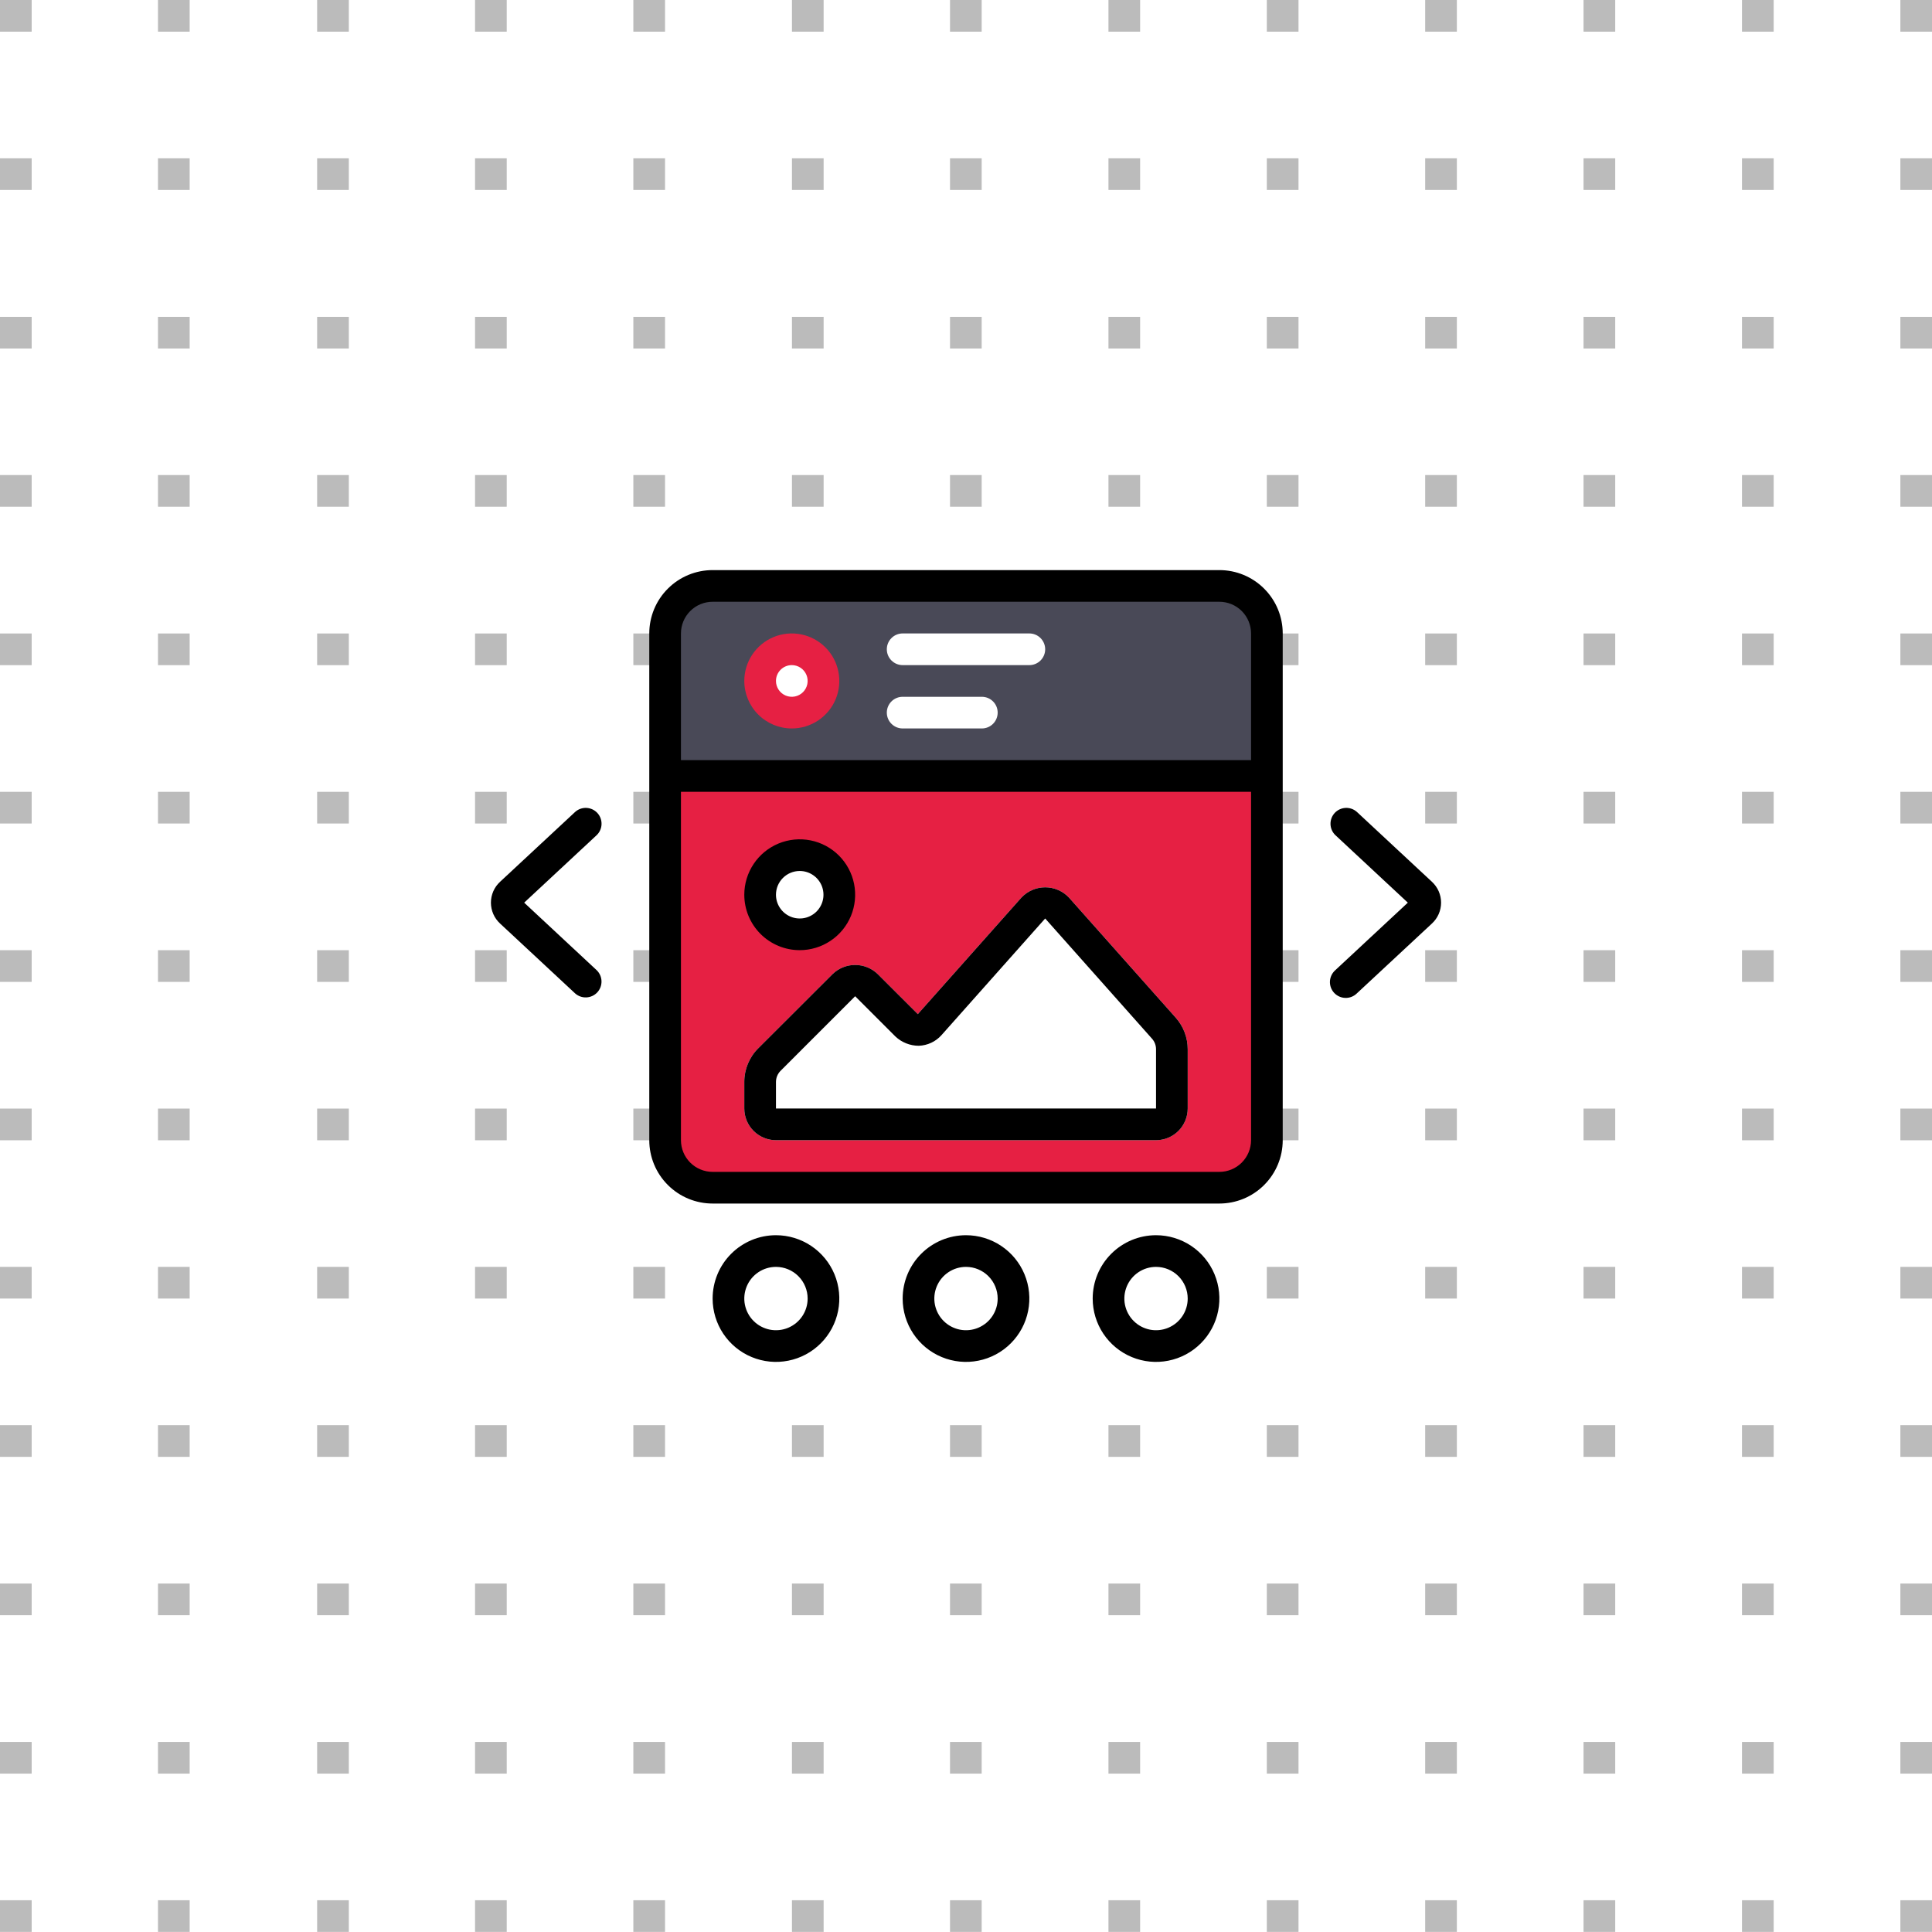 <svg width="122" height="122" viewBox="0 0 122 122" fill="none" xmlns="http://www.w3.org/2000/svg">
<rect width="122" height="122" fill="white"/>
<g clip-path="url(#clip0_1290_41072)">
<rect width="2" height="2" fill="#BBBBBB"/>
<rect width="2" height="2" transform="translate(9.977)" fill="#BBBBBB"/>
<rect width="2" height="2" transform="translate(20.027)" fill="#BBBBBB"/>
<rect width="2" height="2" transform="translate(29.998)" fill="#BBBBBB"/>
<rect width="2" height="2" transform="translate(39.994)" fill="#BBBBBB"/>
<rect width="2" height="2" transform="translate(50.01)" fill="#BBBBBB"/>
<rect width="2" height="2" transform="translate(59.99)" fill="#BBBBBB"/>
<rect width="2" height="2" transform="translate(69.996)" fill="#BBBBBB"/>
<rect width="2" height="2" transform="translate(79.996)" fill="#BBBBBB"/>
<rect width="2" height="2" transform="translate(89.996)" fill="#BBBBBB"/>
<rect width="2" height="2" transform="translate(99.996)" fill="#BBBBBB"/>
<rect width="2" height="2" transform="translate(110.002)" fill="#BBBBBB"/>
<rect width="2" height="2" transform="translate(120.002)" fill="#BBBBBB"/>
<rect width="2" height="2" transform="translate(0 9.996)" fill="#BBBBBB"/>
<rect width="2" height="2" transform="translate(9.977 9.996)" fill="#BBBBBB"/>
<rect width="2" height="2" transform="translate(59.99 9.996)" fill="#BBBBBB"/>
<rect width="2" height="2" transform="translate(69.996 9.996)" fill="#BBBBBB"/>
<rect width="2" height="2" transform="translate(79.996 9.996)" fill="#BBBBBB"/>
<rect width="2" height="2" transform="translate(89.996 9.996)" fill="#BBBBBB"/>
<rect width="2" height="2" transform="translate(20.027 9.996)" fill="#BBBBBB"/>
<rect width="2" height="2" transform="translate(29.998 9.996)" fill="#BBBBBB"/>
<rect width="2" height="2" transform="translate(39.994 9.996)" fill="#BBBBBB"/>
<rect width="2" height="2" transform="translate(50.01 9.996)" fill="#BBBBBB"/>
<rect width="2" height="2" transform="translate(99.996 9.996)" fill="#BBBBBB"/>
<rect width="2" height="2" transform="translate(110.002 9.996)" fill="#BBBBBB"/>
<rect width="2" height="2" transform="translate(59.99 20.008)" fill="#BBBBBB"/>
<rect width="2" height="2" transform="translate(69.996 20.008)" fill="#BBBBBB"/>
<rect width="2" height="2" transform="translate(79.996 20.008)" fill="#BBBBBB"/>
<rect width="2" height="2" transform="translate(89.996 20.008)" fill="#BBBBBB"/>
<rect width="2" height="2" transform="translate(120.002 9.996)" fill="#BBBBBB"/>
<rect width="2" height="2" transform="translate(0 20.008)" fill="#BBBBBB"/>
<rect width="2" height="2" transform="translate(9.977 20.008)" fill="#BBBBBB"/>
<rect width="2" height="2" transform="translate(20.027 20.008)" fill="#BBBBBB"/>
<rect width="2" height="2" transform="translate(29.998 20.008)" fill="#BBBBBB"/>
<rect width="2" height="2" transform="translate(59.99 29.998)" fill="#BBBBBB"/>
<rect width="2" height="2" transform="translate(69.996 29.998)" fill="#BBBBBB"/>
<rect width="2" height="2" transform="translate(79.996 29.998)" fill="#BBBBBB"/>
<rect width="2" height="2" transform="translate(89.996 29.998)" fill="#BBBBBB"/>
<rect width="2" height="2" transform="translate(39.994 20.008)" fill="#BBBBBB"/>
<rect width="2" height="2" transform="translate(50.01 20.008)" fill="#BBBBBB"/>
<rect width="2" height="2" transform="translate(99.996 20.008)" fill="#BBBBBB"/>
<rect width="2" height="2" transform="translate(110.002 20.008)" fill="#BBBBBB"/>
<rect width="2" height="2" transform="translate(120.002 20.008)" fill="#BBBBBB"/>
<rect width="2" height="2" transform="translate(59.99 40.002)" fill="#BBBBBB"/>
<rect width="2" height="2" transform="translate(69.996 40.002)" fill="#BBBBBB"/>
<rect width="2" height="2" transform="translate(79.996 40.002)" fill="#BBBBBB"/>
<rect width="2" height="2" transform="translate(89.996 40.002)" fill="#BBBBBB"/>
<rect width="2" height="2" transform="translate(0 29.998)" fill="#BBBBBB"/>
<rect width="2" height="2" transform="translate(9.977 29.998)" fill="#BBBBBB"/>
<rect width="2" height="2" transform="translate(20.027 29.998)" fill="#BBBBBB"/>
<rect width="2" height="2" transform="translate(29.998 29.998)" fill="#BBBBBB"/>
<rect width="2" height="2" transform="translate(39.994 29.998)" fill="#BBBBBB"/>
<rect width="2" height="2" transform="translate(50.01 29.998)" fill="#BBBBBB"/>
<rect width="2" height="2" transform="translate(59.99 50.002)" fill="#BBBBBB"/>
<rect width="2" height="2" transform="translate(69.996 50.002)" fill="#BBBBBB"/>
<rect width="2" height="2" transform="translate(79.996 50.002)" fill="#BBBBBB"/>
<rect width="2" height="2" transform="translate(89.996 50.002)" fill="#BBBBBB"/>
<rect width="2" height="2" transform="translate(99.996 29.998)" fill="#BBBBBB"/>
<rect width="2" height="2" transform="translate(110.002 29.998)" fill="#BBBBBB"/>
<rect width="2" height="2" transform="translate(120.002 29.998)" fill="#BBBBBB"/>
<rect width="2" height="2" transform="translate(0 40.002)" fill="#BBBBBB"/>
<rect width="2" height="2" transform="translate(9.977 40.002)" fill="#BBBBBB"/>
<rect width="2" height="2" transform="translate(59.99 60.002)" fill="#BBBBBB"/>
<rect width="2" height="2" transform="translate(59.99 99.996)" fill="#BBBBBB"/>
<rect width="2" height="2" transform="translate(69.996 60.002)" fill="#BBBBBB"/>
<rect width="2" height="2" transform="translate(69.996 99.996)" fill="#BBBBBB"/>
<rect width="2" height="2" transform="translate(79.996 60.002)" fill="#BBBBBB"/>
<rect width="2" height="2" transform="translate(79.996 99.996)" fill="#BBBBBB"/>
<rect width="2" height="2" transform="translate(89.996 60.002)" fill="#BBBBBB"/>
<rect width="2" height="2" transform="translate(89.996 99.996)" fill="#BBBBBB"/>
<rect width="2" height="2" transform="translate(20.027 40.002)" fill="#BBBBBB"/>
<rect width="2" height="2" transform="translate(29.998 40.002)" fill="#BBBBBB"/>
<rect width="2" height="2" transform="translate(39.994 40.002)" fill="#BBBBBB"/>
<rect width="2" height="2" transform="translate(50.01 40.002)" fill="#BBBBBB"/>
<rect width="2" height="2" transform="translate(99.996 40.002)" fill="#BBBBBB"/>
<rect width="2" height="2" transform="translate(110.002 40.002)" fill="#BBBBBB"/>
<rect width="2" height="2" transform="translate(59.99 70.004)" fill="#BBBBBB"/>
<rect width="2" height="2" transform="translate(59.99 109.998)" fill="#BBBBBB"/>
<rect width="2" height="2" transform="translate(69.996 70.004)" fill="#BBBBBB"/>
<rect width="2" height="2" transform="translate(69.996 109.998)" fill="#BBBBBB"/>
<rect width="2" height="2" transform="translate(79.996 70.004)" fill="#BBBBBB"/>
<rect width="2" height="2" transform="translate(79.996 109.998)" fill="#BBBBBB"/>
<rect width="2" height="2" transform="translate(89.996 70.004)" fill="#BBBBBB"/>
<rect width="2" height="2" transform="translate(89.996 109.998)" fill="#BBBBBB"/>
<rect width="2" height="2" transform="translate(120.002 40.002)" fill="#BBBBBB"/>
<rect width="2" height="2" transform="translate(0 50.002)" fill="#BBBBBB"/>
<rect width="2" height="2" transform="translate(9.977 50.002)" fill="#BBBBBB"/>
<rect width="2" height="2" transform="translate(20.027 50.002)" fill="#BBBBBB"/>
<rect width="2" height="2" transform="translate(29.998 50.002)" fill="#BBBBBB"/>
<rect width="2" height="2" transform="translate(59.99 80)" fill="#BBBBBB"/>
<rect width="2" height="2" transform="translate(59.99 119.994)" fill="#BBBBBB"/>
<rect width="2" height="2" transform="translate(69.996 80)" fill="#BBBBBB"/>
<rect width="2" height="2" transform="translate(69.996 119.994)" fill="#BBBBBB"/>
<rect width="2" height="2" transform="translate(79.996 80)" fill="#BBBBBB"/>
<rect width="2" height="2" transform="translate(79.996 119.994)" fill="#BBBBBB"/>
<rect width="2" height="2" transform="translate(89.996 80)" fill="#BBBBBB"/>
<rect width="2" height="2" transform="translate(89.996 119.994)" fill="#BBBBBB"/>
<rect width="2" height="2" transform="translate(39.994 50.002)" fill="#BBBBBB"/>
<rect width="2" height="2" transform="translate(50.01 50.002)" fill="#BBBBBB"/>
<rect width="2" height="2" transform="translate(99.996 50.002)" fill="#BBBBBB"/>
<rect width="2" height="2" transform="translate(110.002 50.002)" fill="#BBBBBB"/>
<rect width="2" height="2" transform="translate(120.002 50.002)" fill="#BBBBBB"/>
<rect width="2" height="2" transform="translate(59.99 89.996)" fill="#BBBBBB"/>
<rect width="2" height="2" transform="translate(69.996 89.996)" fill="#BBBBBB"/>
<rect width="2" height="2" transform="translate(79.996 89.996)" fill="#BBBBBB"/>
<rect width="2" height="2" transform="translate(89.996 89.996)" fill="#BBBBBB"/>
<rect width="2" height="2" transform="translate(0 60.002)" fill="#BBBBBB"/>
<rect width="2" height="2" transform="translate(0 99.996)" fill="#BBBBBB"/>
<rect width="2" height="2" transform="translate(9.977 60.002)" fill="#BBBBBB"/>
<rect width="2" height="2" transform="translate(9.977 99.996)" fill="#BBBBBB"/>
<rect width="2" height="2" transform="translate(20.027 60.002)" fill="#BBBBBB"/>
<rect width="2" height="2" transform="translate(20.027 99.996)" fill="#BBBBBB"/>
<rect width="2" height="2" transform="translate(29.998 60.002)" fill="#BBBBBB"/>
<rect width="2" height="2" transform="translate(29.998 99.996)" fill="#BBBBBB"/>
<rect width="2" height="2" transform="translate(39.994 60.002)" fill="#BBBBBB"/>
<rect width="2" height="2" transform="translate(39.994 99.996)" fill="#BBBBBB"/>
<rect width="2" height="2" transform="translate(50.01 60.002)" fill="#BBBBBB"/>
<rect width="2" height="2" transform="translate(50.01 99.996)" fill="#BBBBBB"/>
<rect width="2" height="2" transform="translate(99.996 60.002)" fill="#BBBBBB"/>
<rect width="2" height="2" transform="translate(99.996 99.996)" fill="#BBBBBB"/>
<rect width="2" height="2" transform="translate(110.002 60.002)" fill="#BBBBBB"/>
<rect width="2" height="2" transform="translate(110.002 99.996)" fill="#BBBBBB"/>
<rect width="2" height="2" transform="translate(120.002 60.002)" fill="#BBBBBB"/>
<rect width="2" height="2" transform="translate(120.002 99.996)" fill="#BBBBBB"/>
<rect width="2" height="2" transform="translate(0 70.004)" fill="#BBBBBB"/>
<rect width="2" height="2" transform="translate(0 109.998)" fill="#BBBBBB"/>
<rect width="2" height="2" transform="translate(9.977 70.004)" fill="#BBBBBB"/>
<rect width="2" height="2" transform="translate(9.977 109.998)" fill="#BBBBBB"/>
<rect width="2" height="2" transform="translate(20.027 70.004)" fill="#BBBBBB"/>
<rect width="2" height="2" transform="translate(20.027 109.998)" fill="#BBBBBB"/>
<rect width="2" height="2" transform="translate(29.998 70.004)" fill="#BBBBBB"/>
<rect width="2" height="2" transform="translate(29.998 109.998)" fill="#BBBBBB"/>
<rect width="2" height="2" transform="translate(39.994 70.004)" fill="#BBBBBB"/>
<rect width="2" height="2" transform="translate(39.994 109.998)" fill="#BBBBBB"/>
<rect width="2" height="2" transform="translate(50.01 70.004)" fill="#BBBBBB"/>
<rect width="2" height="2" transform="translate(50.01 109.998)" fill="#BBBBBB"/>
<rect width="2" height="2" transform="translate(99.996 70.004)" fill="#BBBBBB"/>
<rect width="2" height="2" transform="translate(99.996 109.998)" fill="#BBBBBB"/>
<rect width="2" height="2" transform="translate(110.002 70.004)" fill="#BBBBBB"/>
<rect width="2" height="2" transform="translate(110.002 109.998)" fill="#BBBBBB"/>
<rect width="2" height="2" transform="translate(120.002 70.004)" fill="#BBBBBB"/>
<rect width="2" height="2" transform="translate(120.002 109.998)" fill="#BBBBBB"/>
<rect width="2" height="2" transform="translate(0 80)" fill="#BBBBBB"/>
<rect width="2" height="2" transform="translate(0 119.994)" fill="#BBBBBB"/>
<rect width="2" height="2" transform="translate(9.977 80)" fill="#BBBBBB"/>
<rect width="2" height="2" transform="translate(9.977 119.994)" fill="#BBBBBB"/>
<rect width="2" height="2" transform="translate(20.027 80)" fill="#BBBBBB"/>
<rect width="2" height="2" transform="translate(20.027 119.994)" fill="#BBBBBB"/>
<rect width="2" height="2" transform="translate(29.998 80)" fill="#BBBBBB"/>
<rect width="2" height="2" transform="translate(29.998 119.994)" fill="#BBBBBB"/>
<rect width="2" height="2" transform="translate(39.994 80)" fill="#BBBBBB"/>
<rect width="2" height="2" transform="translate(39.994 119.994)" fill="#BBBBBB"/>
<rect width="2" height="2" transform="translate(50.01 80)" fill="#BBBBBB"/>
<rect width="2" height="2" transform="translate(50.01 119.994)" fill="#BBBBBB"/>
<rect width="2" height="2" transform="translate(99.996 80)" fill="#BBBBBB"/>
<rect width="2" height="2" transform="translate(99.996 119.994)" fill="#BBBBBB"/>
<rect width="2" height="2" transform="translate(110.002 80)" fill="#BBBBBB"/>
<rect width="2" height="2" transform="translate(110.002 119.994)" fill="#BBBBBB"/>
<rect width="2" height="2" transform="translate(120.002 80)" fill="#BBBBBB"/>
<rect width="2" height="2" transform="translate(120.002 119.994)" fill="#BBBBBB"/>
<rect width="2" height="2" transform="translate(0 89.996)" fill="#BBBBBB"/>
<rect width="2" height="2" transform="translate(9.977 89.996)" fill="#BBBBBB"/>
<rect width="2" height="2" transform="translate(20.027 89.996)" fill="#BBBBBB"/>
<rect width="2" height="2" transform="translate(29.998 89.996)" fill="#BBBBBB"/>
<rect width="2" height="2" transform="translate(39.994 89.996)" fill="#BBBBBB"/>
<rect width="2" height="2" transform="translate(50.01 89.996)" fill="#BBBBBB"/>
<rect width="2" height="2" transform="translate(99.996 89.996)" fill="#BBBBBB"/>
<rect width="2" height="2" transform="translate(110.002 89.996)" fill="#BBBBBB"/>
<rect width="2" height="2" transform="translate(120.002 89.996)" fill="#BBBBBB"/>
</g>
<rect x="42" y="37" width="38" height="38" rx="3" fill="#E62043"/>
<rect x="42" y="37" width="38" height="12" rx="3" fill="#494957"/>
<circle cx="49" cy="82" r="3" fill="white"/>
<circle cx="50.5" cy="56.5" r="2.5" fill="white"/>
<circle cx="50" cy="43" r="2" fill="white"/>
<circle cx="61" cy="82" r="3" fill="white"/>
<circle cx="73" cy="82" r="3" fill="white"/>
<path d="M50 46C50.593 46 51.173 45.824 51.667 45.494C52.16 45.165 52.545 44.696 52.772 44.148C52.999 43.6 53.058 42.997 52.942 42.415C52.827 41.833 52.541 41.298 52.121 40.879C51.702 40.459 51.167 40.173 50.585 40.058C50.003 39.942 49.4 40.001 48.852 40.228C48.304 40.455 47.835 40.84 47.506 41.333C47.176 41.827 47 42.407 47 43C47 43.796 47.316 44.559 47.879 45.121C48.441 45.684 49.204 46 50 46ZM50 42C50.198 42 50.391 42.059 50.556 42.169C50.72 42.278 50.848 42.435 50.924 42.617C51 42.8 51.019 43.001 50.981 43.195C50.942 43.389 50.847 43.567 50.707 43.707C50.567 43.847 50.389 43.942 50.195 43.981C50.001 44.019 49.8 44 49.617 43.924C49.435 43.848 49.278 43.72 49.169 43.556C49.059 43.391 49 43.198 49 43C49 42.735 49.105 42.48 49.293 42.293C49.48 42.105 49.735 42 50 42Z" fill="#E62043"/>
<path d="M67.495 56.673C67.302 56.47 67.071 56.309 66.814 56.199C66.557 56.089 66.28 56.032 66.001 56.032C65.721 56.032 65.444 56.089 65.187 56.199C64.93 56.309 64.699 56.47 64.506 56.673L57.957 64.039L55.414 61.5C55.033 61.136 54.527 60.933 54 60.933C53.473 60.933 52.967 61.136 52.586 61.5L47.879 66.2C47.599 66.478 47.378 66.809 47.227 67.173C47.076 67.538 46.999 67.928 47 68.323V70C47 70.53 47.211 71.039 47.586 71.414C47.961 71.789 48.47 72 49 72H73C73.53 72 74.039 71.789 74.414 71.414C74.789 71.039 75 70.53 75 70V66.255C75 65.52 74.73 64.812 74.242 64.263L67.495 56.673Z" fill="white"/>
<path d="M67.495 56.673C67.302 56.47 67.071 56.309 66.814 56.199C66.557 56.089 66.28 56.032 66.001 56.032C65.721 56.032 65.444 56.089 65.187 56.199C64.93 56.309 64.699 56.47 64.506 56.673L57.957 64.039L55.414 61.5C55.033 61.136 54.527 60.933 54 60.933C53.473 60.933 52.967 61.136 52.586 61.5L47.879 66.2C47.599 66.478 47.378 66.809 47.227 67.173C47.076 67.538 46.999 67.928 47 68.323V70C47 70.53 47.211 71.039 47.586 71.414C47.961 71.789 48.47 72 49 72H73C73.53 72 74.039 71.789 74.414 71.414C74.789 71.039 75 70.53 75 70V66.255C75 65.52 74.73 64.812 74.242 64.263L67.495 56.673ZM73 70H49V68.323C49.001 68.058 49.106 67.804 49.293 67.616L54 62.909L56.544 65.453C56.943 65.828 57.469 66.036 58.016 66.037C58.288 66.028 58.556 65.964 58.803 65.849C59.05 65.734 59.271 65.569 59.452 65.366L66 58L72.747 65.591C72.91 65.774 73 66.01 73 66.255V70Z" fill="black"/>
<path d="M50.5 60C51.192 60 51.869 59.795 52.444 59.41C53.02 59.026 53.469 58.479 53.734 57.839C53.998 57.2 54.068 56.496 53.933 55.817C53.798 55.138 53.464 54.515 52.975 54.025C52.485 53.536 51.862 53.202 51.183 53.067C50.504 52.932 49.8 53.002 49.161 53.266C48.521 53.531 47.974 53.98 47.59 54.556C47.205 55.131 47 55.808 47 56.5C47 57.428 47.369 58.319 48.025 58.975C48.681 59.631 49.572 60 50.5 60ZM50.5 55C50.797 55 51.087 55.088 51.333 55.253C51.58 55.418 51.772 55.652 51.886 55.926C51.999 56.2 52.029 56.502 51.971 56.793C51.913 57.084 51.77 57.351 51.561 57.561C51.351 57.77 51.084 57.913 50.793 57.971C50.502 58.029 50.2 57.999 49.926 57.886C49.652 57.772 49.418 57.58 49.253 57.333C49.088 57.087 49 56.797 49 56.5C49 56.102 49.158 55.721 49.439 55.439C49.721 55.158 50.102 55 50.5 55Z" fill="black"/>
<path d="M45 76H77C78.061 76 79.078 75.579 79.828 74.828C80.579 74.078 81 73.061 81 72V40C81 38.939 80.579 37.922 79.828 37.172C79.078 36.421 78.061 36 77 36H45C43.939 36 42.922 36.421 42.172 37.172C41.421 37.922 41 38.939 41 40V72C41 73.061 41.421 74.078 42.172 74.828C42.922 75.579 43.939 76 45 76ZM77 74H45C44.47 74 43.961 73.789 43.586 73.414C43.211 73.039 43 72.53 43 72V50H79V72C79 72.53 78.789 73.039 78.414 73.414C78.039 73.789 77.53 74 77 74ZM45 38H77C77.53 38 78.039 38.211 78.414 38.586C78.789 38.961 79 39.47 79 40V48H43V40C43 39.47 43.211 38.961 43.586 38.586C43.961 38.211 44.47 38 45 38Z" fill="black"/>
<path d="M45 82C45 82.791 45.235 83.564 45.674 84.222C46.114 84.88 46.738 85.393 47.469 85.695C48.2 85.998 49.004 86.078 49.78 85.923C50.556 85.769 51.269 85.388 51.828 84.828C52.388 84.269 52.769 83.556 52.923 82.78C53.078 82.004 52.998 81.2 52.696 80.469C52.393 79.738 51.88 79.114 51.222 78.674C50.565 78.235 49.791 78 49 78C47.939 78 46.922 78.421 46.172 79.172C45.421 79.922 45 80.939 45 82ZM51 82C51 82.396 50.883 82.782 50.663 83.111C50.443 83.44 50.131 83.696 49.765 83.848C49.4 83.999 48.998 84.039 48.61 83.962C48.222 83.884 47.865 83.694 47.586 83.414C47.306 83.135 47.116 82.778 47.038 82.39C46.961 82.002 47.001 81.6 47.152 81.235C47.304 80.869 47.56 80.557 47.889 80.337C48.218 80.117 48.604 80 49 80C49.53 80 50.039 80.211 50.414 80.586C50.789 80.961 51 81.47 51 82Z" fill="black"/>
<path d="M57 82C57 82.791 57.235 83.564 57.674 84.222C58.114 84.88 58.738 85.393 59.469 85.695C60.2 85.998 61.004 86.078 61.78 85.923C62.556 85.769 63.269 85.388 63.828 84.828C64.388 84.269 64.769 83.556 64.923 82.78C65.078 82.004 64.998 81.2 64.695 80.469C64.393 79.738 63.88 79.114 63.222 78.674C62.565 78.235 61.791 78 61 78C59.939 78 58.922 78.421 58.172 79.172C57.421 79.922 57 80.939 57 82ZM63 82C63 82.396 62.883 82.782 62.663 83.111C62.443 83.44 62.131 83.696 61.765 83.848C61.4 83.999 60.998 84.039 60.61 83.962C60.222 83.884 59.865 83.694 59.586 83.414C59.306 83.135 59.116 82.778 59.038 82.39C58.961 82.002 59.001 81.6 59.152 81.235C59.304 80.869 59.56 80.557 59.889 80.337C60.218 80.117 60.604 80 61 80C61.53 80 62.039 80.211 62.414 80.586C62.789 80.961 63 81.47 63 82Z" fill="black"/>
<path d="M69 82C69 82.791 69.235 83.564 69.674 84.222C70.114 84.88 70.738 85.393 71.469 85.695C72.2 85.998 73.004 86.078 73.78 85.923C74.556 85.769 75.269 85.388 75.828 84.828C76.388 84.269 76.769 83.556 76.923 82.78C77.078 82.004 76.998 81.2 76.695 80.469C76.393 79.738 75.88 79.114 75.222 78.674C74.564 78.235 73.791 78 73 78C71.939 78 70.922 78.421 70.172 79.172C69.421 79.922 69 80.939 69 82ZM75 82C75 82.396 74.883 82.782 74.663 83.111C74.443 83.44 74.131 83.696 73.765 83.848C73.4 83.999 72.998 84.039 72.61 83.962C72.222 83.884 71.865 83.694 71.586 83.414C71.306 83.135 71.116 82.778 71.038 82.39C70.961 82.002 71.001 81.6 71.152 81.235C71.304 80.869 71.56 80.557 71.889 80.337C72.218 80.117 72.604 80 73 80C73.53 80 74.039 80.211 74.414 80.586C74.789 80.961 75 81.47 75 82Z" fill="black"/>
<path d="M57 42H65C65.265 42 65.52 41.895 65.707 41.707C65.895 41.52 66 41.265 66 41C66 40.735 65.895 40.48 65.707 40.293C65.52 40.105 65.265 40 65 40H57C56.735 40 56.48 40.105 56.293 40.293C56.105 40.48 56 40.735 56 41C56 41.265 56.105 41.52 56.293 41.707C56.48 41.895 56.735 42 57 42Z" fill="white"/>
<path d="M57 46H62C62.265 46 62.52 45.895 62.707 45.707C62.895 45.52 63 45.265 63 45C63 44.735 62.895 44.48 62.707 44.293C62.52 44.105 62.265 44 62 44H57C56.735 44 56.48 44.105 56.293 44.293C56.105 44.48 56 44.735 56 45C56 45.265 56.105 45.52 56.293 45.707C56.48 45.895 56.735 46 57 46Z" fill="white"/>
<path d="M36.318 62.731C36.513 62.905 36.768 62.995 37.029 62.983C37.29 62.971 37.536 62.858 37.715 62.667C37.893 62.476 37.989 62.222 37.983 61.961C37.977 61.7 37.869 61.452 37.682 61.269L33.1 57L37.685 52.731C37.872 52.548 37.98 52.3 37.986 52.039C37.992 51.778 37.896 51.524 37.718 51.333C37.539 51.142 37.293 51.029 37.032 51.017C36.771 51.005 36.516 51.095 36.321 51.269L31.58 55.68C31.397 55.848 31.251 56.052 31.151 56.279C31.052 56.506 31 56.752 31 57C31 57.248 31.052 57.494 31.151 57.721C31.251 57.948 31.397 58.152 31.58 58.32L36.318 62.731Z" fill="black"/>
<path d="M85.682 51.269C85.487 51.095 85.232 51.005 84.971 51.017C84.71 51.029 84.464 51.142 84.285 51.333C84.107 51.524 84.011 51.778 84.017 52.039C84.023 52.3 84.131 52.548 84.318 52.731L88.9 57L84.315 61.269C84.216 61.358 84.135 61.465 84.078 61.586C84.02 61.706 83.988 61.836 83.981 61.969C83.975 62.103 83.996 62.236 84.042 62.361C84.088 62.486 84.158 62.6 84.249 62.698C84.34 62.795 84.45 62.873 84.571 62.928C84.693 62.982 84.824 63.012 84.957 63.015C85.09 63.018 85.223 62.995 85.347 62.946C85.471 62.897 85.584 62.824 85.679 62.731L90.42 58.32C90.603 58.152 90.749 57.948 90.849 57.721C90.948 57.494 91 57.248 91 57C91 56.752 90.948 56.506 90.849 56.279C90.749 56.052 90.603 55.848 90.42 55.68L85.682 51.269Z" fill="black"/>
<defs>
<clipPath id="clip0_1290_41072">
<rect width="122" height="122" fill="white"/>
</clipPath>
</defs>
</svg>
